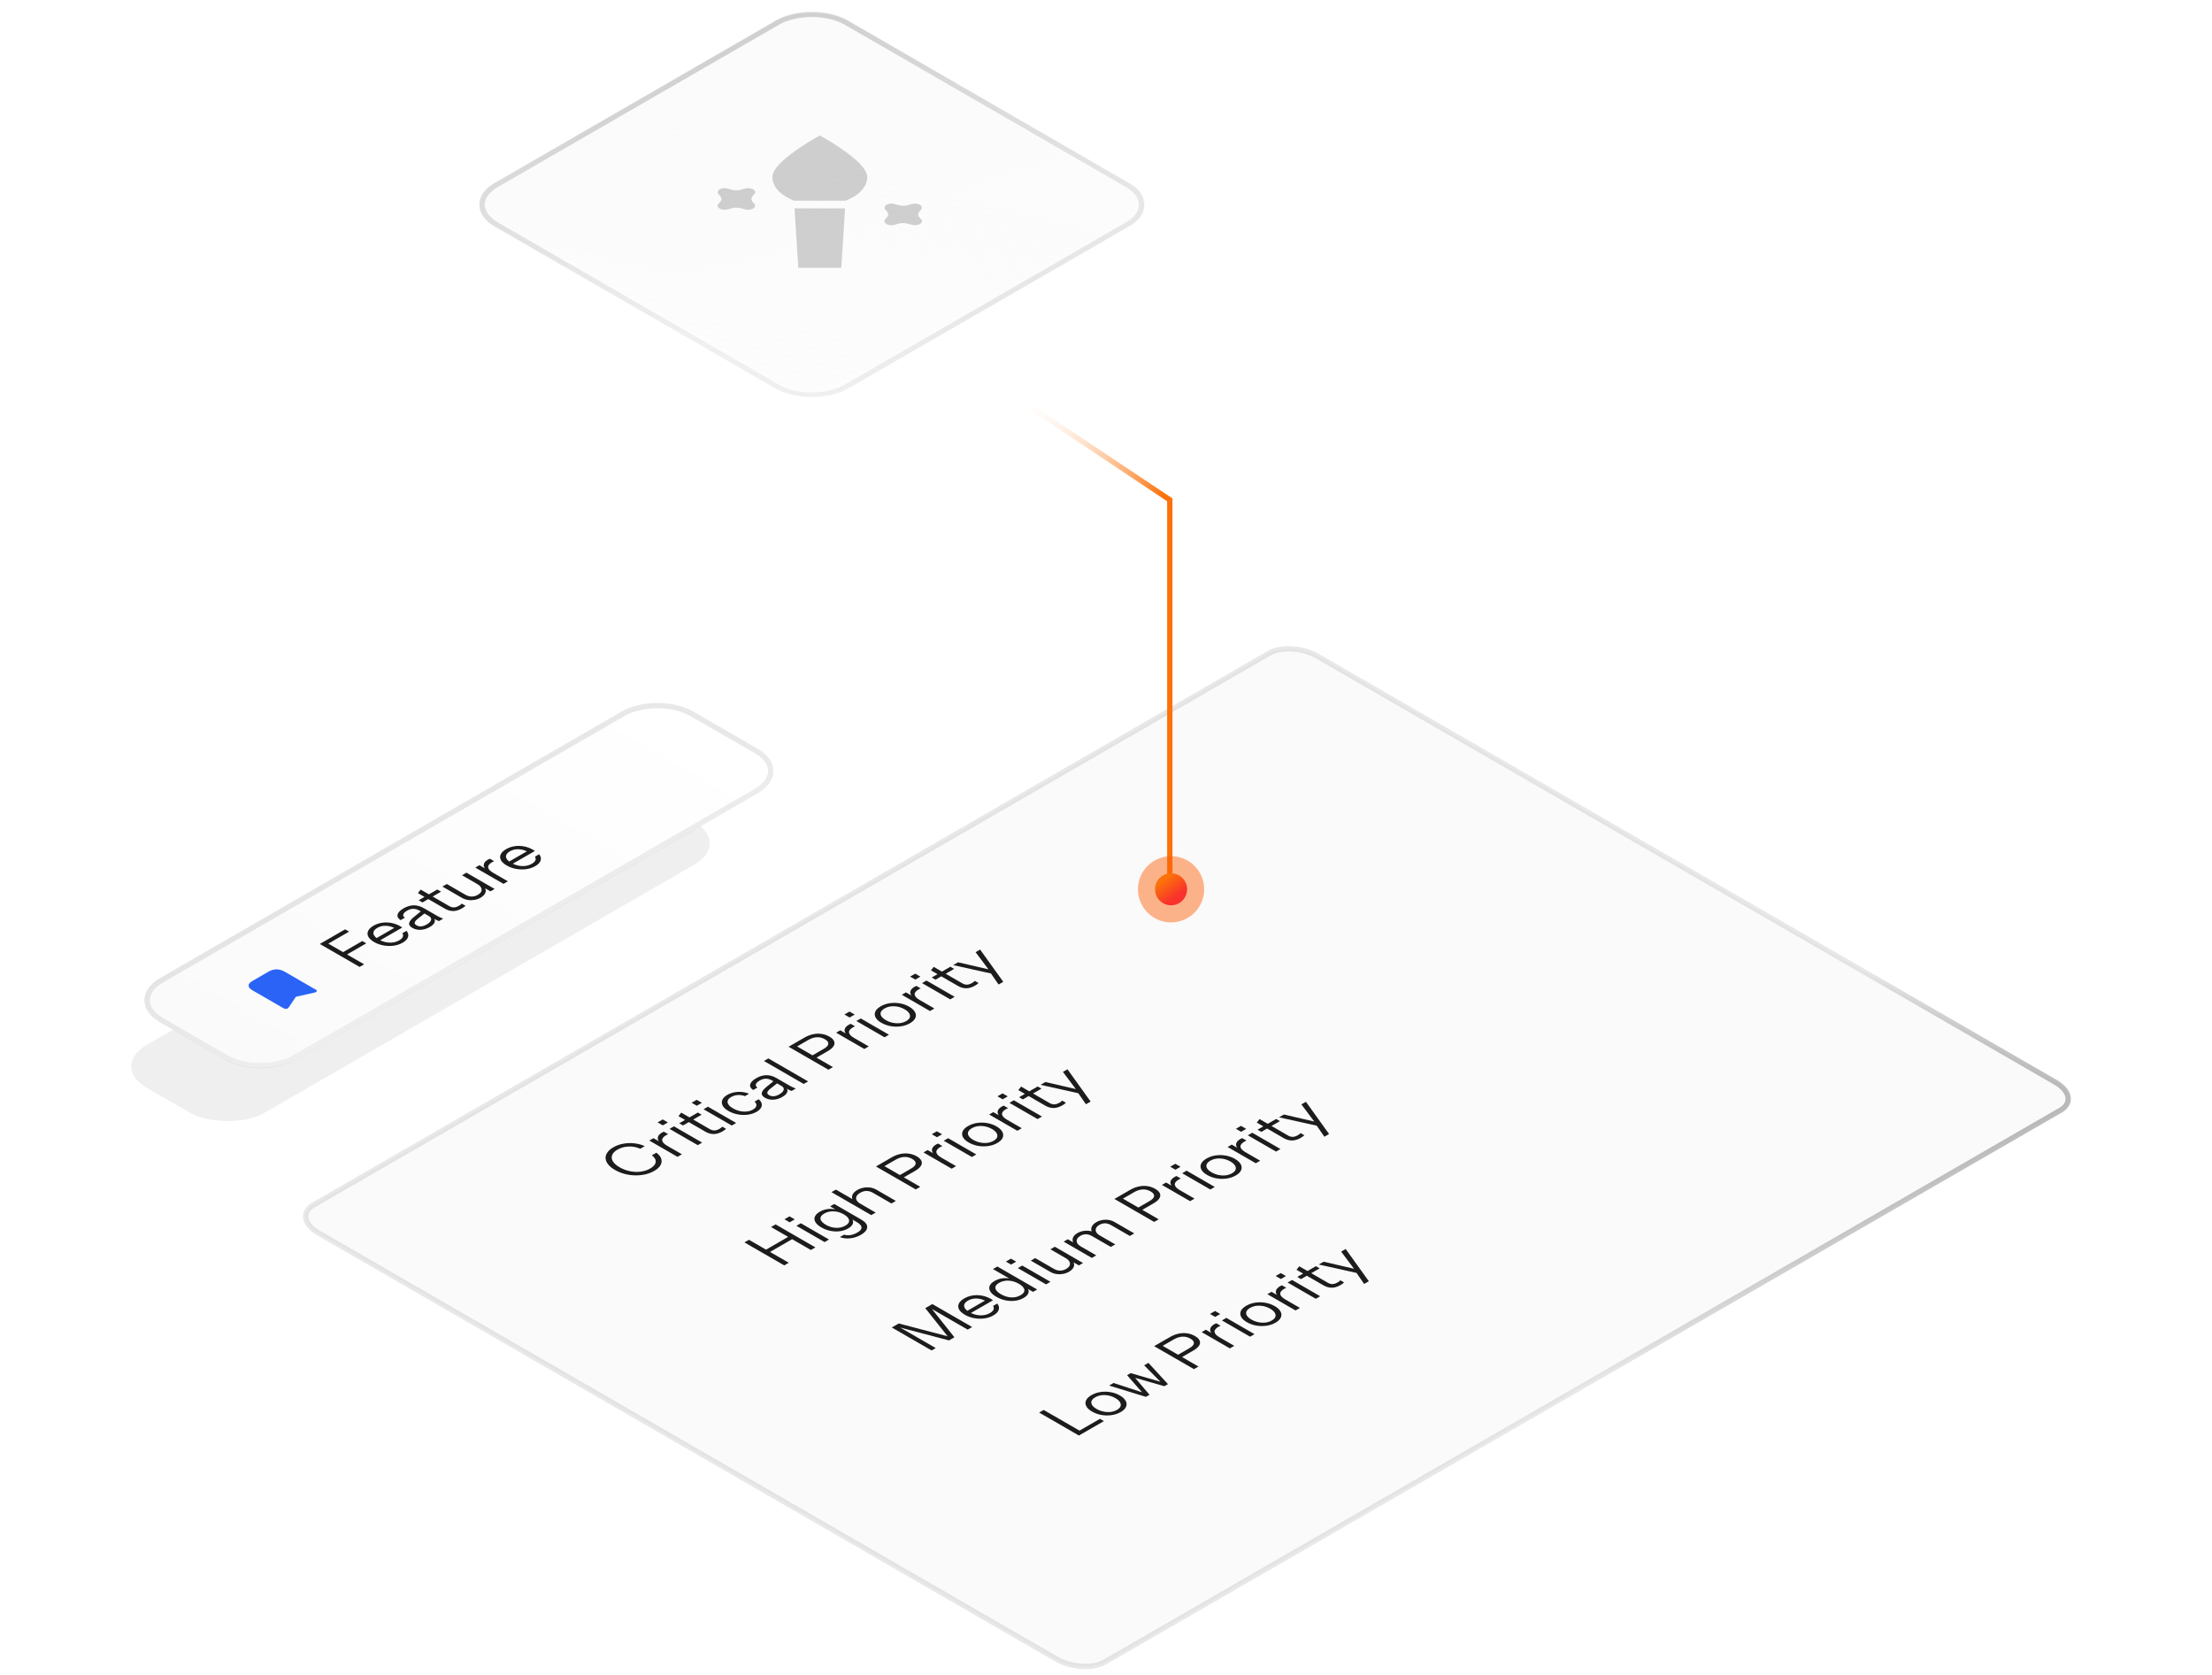 <svg
    width="416"
    height="315"
    viewBox="0 0 416 315"
    fill="none"
    xmlns="http://www.w3.org/2000/svg"
>
    <path
        d="M58.926 226.621L238.677 122.842C240.845 121.59 244.899 121.746 247.748 123.391L386.57 203.54C389.419 205.184 389.689 207.525 387.52 208.777L207.77 312.556C205.601 313.807 201.548 313.652 198.699 312.007L59.877 231.858C57.028 230.213 56.758 227.873 58.926 226.621Z"
        fill="#FAFAFA"
        stroke="url(#paint0_linear_392_9542)"
    />
    <g clip-path="url(#clip0_392_9542)">
        <g filter="url(#filter0_d_392_9542)">
            <path
                d="M102.658 234.112L99.202 232.117L102.658 234.112ZM99.202 232.117L92.636 228.326C92.636 227.528 93.327 226.73 94.364 226.131C96.437 224.934 99.547 225.134 100.93 222.74L107.841 226.73C106.459 229.124 103.003 228.725 100.93 229.922C100.239 230.321 99.202 231.319 99.202 232.117Z"
                fill="#C04543"
            />
            <path
                d="M102.658 234.112L99.202 232.117M99.202 232.117L92.636 228.326C92.636 227.528 93.327 226.73 94.364 226.131C96.437 224.934 99.547 225.134 100.93 222.74L107.841 226.73C106.459 229.124 103.003 228.725 100.93 229.922C100.239 230.321 99.202 231.319 99.202 232.117Z"
                stroke="#C04543"
                stroke-linecap="round"
                stroke-linejoin="round"
            />
        </g>
    </g>
    <path
        d="M123.046 220.192C122.534 220.488 121.966 220.708 121.342 220.852C120.719 220.988 120.078 221.05 119.42 221.038C118.754 221.022 118.103 220.93 117.466 220.762C116.821 220.59 116.219 220.342 115.658 220.018C115.096 219.694 114.67 219.348 114.379 218.98C114.081 218.608 113.919 218.234 113.891 217.858C113.863 217.474 113.97 217.104 114.213 216.748C114.455 216.384 114.833 216.054 115.346 215.758C115.907 215.434 116.524 215.21 117.196 215.086C117.875 214.958 118.564 214.932 119.264 215.008C119.97 215.08 120.635 215.256 121.259 215.536L120.407 216.028C119.707 215.72 118.976 215.582 118.214 215.614C117.452 215.638 116.756 215.832 116.125 216.196C115.592 216.504 115.256 216.85 115.117 217.234C114.972 217.614 115.02 218.002 115.263 218.398C115.498 218.79 115.921 219.162 116.53 219.514C117.14 219.866 117.788 220.112 118.474 220.252C119.153 220.388 119.825 220.416 120.49 220.336C121.148 220.252 121.74 220.058 122.267 219.754C122.911 219.382 123.258 218.974 123.306 218.53C123.362 218.082 123.123 217.66 122.589 217.264L123.441 216.772C123.926 217.132 124.231 217.516 124.356 217.924C124.488 218.328 124.442 218.726 124.221 219.118C124.006 219.506 123.615 219.864 123.046 220.192ZM127.413 217.55L122.113 214.49L122.893 214.04L124.244 214.82L124.296 214.79L128.245 217.07L127.413 217.55ZM125.48 215.474L124.088 214.826C123.762 214.494 123.641 214.168 123.724 213.848C123.807 213.528 124.057 213.248 124.472 213.008C124.646 212.908 124.777 212.848 124.867 212.828L125.667 213.29C125.619 213.302 125.564 213.326 125.501 213.362C125.432 213.394 125.352 213.436 125.262 213.488C124.736 213.792 124.493 214.116 124.535 214.46C124.576 214.796 124.892 215.134 125.48 215.474ZM131.219 215.353L125.919 212.293L126.75 211.813L132.051 214.873L131.219 215.353ZM124.651 211.633L123.674 211.069L124.63 210.517L125.607 211.081L124.651 211.633ZM135.909 212.753C135.32 213.093 134.759 213.265 134.225 213.269C133.692 213.265 133.172 213.117 132.667 212.825L127.595 209.897L128.115 209.237L133.488 212.339C133.786 212.511 134.08 212.593 134.371 212.585C134.662 212.577 134.981 212.473 135.327 212.273C135.466 212.193 135.576 212.121 135.66 212.057C135.743 211.985 135.802 211.923 135.836 211.871L136.543 212.279C136.501 212.335 136.422 212.405 136.304 212.489C136.2 212.573 136.068 212.661 135.909 212.753ZM128.447 211.649L127.741 211.241L131.243 209.219L131.95 209.627L128.447 211.649ZM137.613 211.662L132.313 208.602L133.144 208.122L138.444 211.182L137.613 211.662ZM131.045 207.942L130.068 207.378L131.024 206.826L132.001 207.39L131.045 207.942ZM142.292 209.08C141.807 209.36 141.257 209.542 140.64 209.626C140.023 209.702 139.396 209.684 138.759 209.572C138.122 209.452 137.536 209.238 137.003 208.93C136.469 208.622 136.105 208.288 135.911 207.928C135.724 207.564 135.7 207.206 135.839 206.854C135.984 206.498 136.296 206.182 136.774 205.906C137.169 205.678 137.598 205.518 138.063 205.426C138.534 205.33 139.012 205.306 139.497 205.354C139.982 205.394 140.439 205.506 140.869 205.69L140.1 206.134C139.691 205.978 139.254 205.91 138.79 205.93C138.326 205.95 137.896 206.074 137.501 206.302C137.162 206.498 136.951 206.716 136.868 206.956C136.784 207.196 136.826 207.444 136.992 207.7C137.159 207.956 137.446 208.202 137.855 208.438C138.264 208.674 138.693 208.842 139.143 208.942C139.594 209.042 140.03 209.07 140.453 209.026C140.882 208.978 141.267 208.856 141.606 208.66C141.987 208.44 142.202 208.196 142.251 207.928C142.292 207.656 142.178 207.402 141.908 207.166L142.677 206.722C142.982 206.97 143.169 207.238 143.238 207.526C143.307 207.806 143.262 208.08 143.103 208.348C142.944 208.616 142.673 208.86 142.292 209.08ZM148.863 205.166C148.717 205.114 148.561 205.048 148.395 204.968C148.236 204.884 148.038 204.774 147.803 204.638L147.751 204.668L145.215 203.204C144.813 202.972 144.425 202.856 144.051 202.856C143.677 202.848 143.286 202.962 142.877 203.198C142.475 203.43 142.236 203.664 142.16 203.9C142.084 204.128 142.181 204.336 142.451 204.524L141.651 204.986C141.173 204.67 140.986 204.314 141.089 203.918C141.193 203.522 141.564 203.14 142.201 202.772C142.86 202.392 143.504 202.2 144.134 202.196C144.765 202.192 145.392 202.37 146.015 202.73L148.561 204.2C148.714 204.288 148.884 204.374 149.071 204.458C149.251 204.538 149.448 204.62 149.663 204.704L148.863 205.166ZM147.148 206.276C146.601 206.592 146.033 206.768 145.444 206.804C144.855 206.832 144.328 206.712 143.864 206.444C143.4 206.176 143.199 205.876 143.261 205.544C143.324 205.212 143.608 204.84 144.114 204.428L145.652 203.18L146.338 203.576L144.883 204.728C144.557 204.988 144.366 205.218 144.311 205.418C144.256 205.618 144.366 205.798 144.644 205.958C144.914 206.114 145.208 206.18 145.527 206.156C145.853 206.128 146.196 206.01 146.556 205.802C147.02 205.534 147.294 205.256 147.377 204.968C147.46 204.672 147.332 204.426 146.992 204.23L147.865 204.578C148.108 204.846 148.163 205.13 148.031 205.43C147.907 205.726 147.612 206.008 147.148 206.276ZM151.151 203.845L143.669 199.525L144.5 199.045L151.983 203.365L151.151 203.845ZM155.791 201.167L148.308 196.847L151.28 195.131C151.814 194.823 152.354 194.611 152.902 194.495C153.449 194.379 153.982 194.359 154.502 194.435C155.029 194.507 155.521 194.675 155.978 194.939C156.435 195.203 156.729 195.489 156.861 195.797C156.993 196.097 156.962 196.407 156.768 196.727C156.574 197.047 156.21 197.361 155.676 197.669L153.328 199.025L152.58 198.593L154.897 197.255C155.451 196.935 155.746 196.621 155.78 196.313C155.815 195.997 155.597 195.703 155.126 195.431C154.654 195.159 154.156 195.035 153.629 195.059C153.103 195.083 152.559 195.257 151.998 195.581L149.909 196.787L156.643 200.675L155.791 201.167ZM162.548 197.265L157.248 194.205L158.028 193.755L159.379 194.535L159.431 194.505L163.38 196.785L162.548 197.265ZM160.615 195.189L159.223 194.541C158.897 194.209 158.776 193.883 158.859 193.563C158.942 193.243 159.192 192.963 159.607 192.723C159.781 192.623 159.912 192.563 160.002 192.543L160.802 193.005C160.754 193.017 160.698 193.041 160.636 193.077C160.567 193.109 160.487 193.151 160.397 193.203C159.871 193.507 159.628 193.831 159.67 194.175C159.711 194.511 160.026 194.849 160.615 195.189ZM166.354 195.068L161.054 192.008L161.885 191.528L167.185 194.588L166.354 195.068ZM159.786 191.348L158.809 190.784L159.765 190.232L160.742 190.796L159.786 191.348ZM171.137 192.426C170.618 192.726 170.039 192.92 169.402 193.008C168.765 193.096 168.127 193.084 167.49 192.972C166.852 192.852 166.27 192.64 165.744 192.336C165.21 192.028 164.85 191.692 164.663 191.328C164.476 190.964 164.459 190.602 164.611 190.242C164.77 189.878 165.11 189.546 165.63 189.246C166.156 188.942 166.731 188.746 167.355 188.658C167.985 188.566 168.612 188.576 169.236 188.688C169.866 188.796 170.448 189.004 170.982 189.312C171.508 189.616 171.872 189.954 172.073 190.326C172.274 190.69 172.298 191.056 172.146 191.424C172 191.788 171.664 192.122 171.137 192.426ZM170.431 192.018C170.791 191.81 171.016 191.58 171.106 191.328C171.189 191.072 171.148 190.812 170.982 190.548C170.815 190.284 170.528 190.034 170.119 189.798C169.509 189.446 168.858 189.258 168.165 189.234C167.479 189.206 166.87 189.346 166.336 189.654C165.81 189.958 165.567 190.31 165.609 190.71C165.65 191.11 165.976 191.486 166.586 191.838C166.994 192.074 167.427 192.24 167.885 192.336C168.342 192.432 168.792 192.456 169.236 192.408C169.679 192.352 170.077 192.222 170.431 192.018ZM174.899 190.134L169.599 187.074L170.379 186.624L171.73 187.404L171.782 187.374L175.731 189.654L174.899 190.134ZM172.966 188.058L171.574 187.41C171.248 187.078 171.127 186.752 171.21 186.432C171.293 186.112 171.543 185.832 171.958 185.592C172.132 185.492 172.263 185.432 172.353 185.412L173.153 185.874C173.105 185.886 173.05 185.91 172.987 185.946C172.918 185.978 172.838 186.02 172.748 186.072C172.222 186.376 171.979 186.7 172.021 187.044C172.062 187.38 172.377 187.718 172.966 188.058ZM178.705 187.937L173.405 184.877L174.236 184.397L179.536 187.457L178.705 187.937ZM172.137 184.217L171.16 183.653L172.116 183.101L173.093 183.665L172.137 184.217ZM183.395 185.337C182.806 185.677 182.245 185.849 181.711 185.853C181.178 185.849 180.658 185.701 180.153 185.409L175.081 182.481L175.601 181.821L180.974 184.923C181.271 185.095 181.566 185.177 181.857 185.169C182.148 185.161 182.467 185.057 182.813 184.857C182.952 184.777 183.062 184.705 183.146 184.641C183.229 184.569 183.288 184.507 183.322 184.455L184.029 184.863C183.987 184.919 183.908 184.989 183.79 185.073C183.686 185.157 183.554 185.245 183.395 185.337ZM175.933 184.233L175.227 183.825L178.729 181.803L179.435 182.211L175.933 184.233ZM187.798 185.147L186.229 182.873L186.125 182.597L183.475 179.063L184.327 178.571L188.681 184.637L187.798 185.147ZM186.998 183.209L179.266 181.493L180.181 180.965L187.019 182.549L186.998 183.209Z"
        fill="#1C1C1C"
    />
    <g clip-path="url(#clip1_392_9542)">
        <g filter="url(#filter1_d_392_9542)">
            <path
                d="M130.37 250.112L126.915 248.117L130.37 250.112ZM126.915 248.117L120.349 244.326C120.349 243.528 121.04 242.73 122.077 242.131C124.15 240.934 127.26 241.134 128.643 238.74L135.554 242.73C134.172 245.124 130.716 244.725 128.643 245.922C127.951 246.321 126.915 247.319 126.915 248.117Z"
                fill="#F47B82"
            />
            <path
                d="M130.37 250.112L126.915 248.117M126.915 248.117L120.349 244.326C120.349 243.528 121.04 242.73 122.077 242.131C124.15 240.934 127.26 241.134 128.643 238.74L135.554 242.73C134.172 245.124 130.716 244.725 128.643 245.922C127.951 246.321 126.915 247.319 126.915 248.117Z"
                stroke="#F47B82"
                stroke-linecap="round"
                stroke-linejoin="round"
            />
        </g>
    </g>
    <path
        d="M147.486 237.962L140.003 233.642L140.855 233.15L148.338 237.47L147.486 237.962ZM152.495 235.07L145.012 230.75L145.865 230.258L153.347 234.578L152.495 235.07ZM143.651 235.244L148.598 232.388L149.346 232.82L144.399 235.676L143.651 235.244ZM155.076 233.58L149.775 230.52L150.607 230.04L155.907 233.1L155.076 233.58ZM148.508 229.86L147.531 229.296L148.487 228.744L149.464 229.308L148.508 229.86ZM161.896 232.222C161.265 232.586 160.59 232.804 159.869 232.876C159.163 232.948 158.522 232.87 157.947 232.642L158.737 232.186C159.09 232.302 159.478 232.33 159.9 232.27C160.337 232.21 160.784 232.048 161.241 231.784C161.782 231.472 162.041 231.15 162.021 230.818C162.007 230.49 161.716 230.162 161.148 229.834L160.015 229.18L160.14 229.132C160.424 229.432 160.51 229.754 160.399 230.098C160.282 230.438 159.98 230.748 159.495 231.028C159.031 231.296 158.511 231.468 157.936 231.544C157.354 231.616 156.765 231.592 156.17 231.472C155.574 231.352 155.009 231.138 154.476 230.83C153.935 230.518 153.561 230.186 153.353 229.834C153.145 229.482 153.111 229.138 153.249 228.802C153.388 228.458 153.7 228.146 154.185 227.866C154.684 227.578 155.22 227.408 155.796 227.356C156.378 227.3 156.949 227.37 157.51 227.566L157.427 227.626L156.107 226.864L156.887 226.414L161.979 229.354C162.734 229.79 163.105 230.264 163.091 230.776C163.077 231.288 162.679 231.77 161.896 232.222ZM158.986 230.494C159.506 230.194 159.738 229.852 159.682 229.468C159.627 229.084 159.291 228.714 158.674 228.358C158.071 228.01 157.444 227.824 156.793 227.8C156.135 227.772 155.546 227.908 155.027 228.208C154.5 228.512 154.261 228.854 154.309 229.234C154.365 229.61 154.701 229.976 155.317 230.332C155.92 230.68 156.554 230.87 157.219 230.902C157.877 230.93 158.466 230.794 158.986 230.494ZM163.854 228.511L156.372 224.191L157.203 223.711L164.686 228.031L163.854 228.511ZM167.647 226.321L164.176 224.317C163.775 224.085 163.373 223.969 162.971 223.969C162.569 223.969 162.171 224.083 161.776 224.311C161.429 224.511 161.197 224.733 161.079 224.977C160.969 225.217 160.972 225.459 161.09 225.703C161.215 225.943 161.457 226.167 161.817 226.375L160.425 225.727C160.21 225.395 160.172 225.057 160.31 224.713C160.456 224.365 160.764 224.055 161.235 223.783C161.79 223.463 162.392 223.299 163.044 223.291C163.695 223.275 164.277 223.415 164.79 223.711L168.479 225.841L167.647 226.321ZM172.218 223.682L164.736 219.362L167.708 217.646C168.241 217.338 168.782 217.126 169.329 217.01C169.876 216.894 170.41 216.874 170.93 216.95C171.456 217.022 171.948 217.19 172.405 217.454C172.863 217.718 173.157 218.004 173.289 218.312C173.42 218.612 173.389 218.922 173.195 219.242C173.001 219.562 172.637 219.876 172.104 220.184L169.755 221.54L169.007 221.108L171.324 219.77C171.879 219.45 172.173 219.136 172.208 218.828C172.242 218.512 172.024 218.218 171.553 217.946C171.082 217.674 170.583 217.55 170.057 217.574C169.53 217.598 168.986 217.772 168.425 218.096L166.336 219.302L173.07 223.19L172.218 223.682ZM178.976 219.781L173.676 216.721L174.455 216.271L175.806 217.051L175.858 217.021L179.807 219.301L178.976 219.781ZM177.043 217.705L175.65 217.057C175.325 216.725 175.203 216.399 175.287 216.079C175.37 215.759 175.619 215.479 176.035 215.239C176.208 215.139 176.34 215.079 176.43 215.059L177.23 215.521C177.181 215.533 177.126 215.557 177.064 215.593C176.994 215.625 176.915 215.667 176.825 215.719C176.298 216.023 176.056 216.347 176.097 216.691C176.139 217.027 176.454 217.365 177.043 217.705ZM182.782 217.583L177.482 214.523L178.313 214.043L183.613 217.103L182.782 217.583ZM176.214 213.863L175.237 213.299L176.193 212.747L177.17 213.311L176.214 213.863ZM187.565 214.942C187.045 215.242 186.467 215.436 185.829 215.524C185.192 215.612 184.555 215.6 183.917 215.488C183.28 215.368 182.698 215.156 182.171 214.852C181.638 214.544 181.278 214.208 181.091 213.844C180.904 213.48 180.886 213.118 181.039 212.758C181.198 212.394 181.537 212.062 182.057 211.762C182.584 211.458 183.159 211.262 183.782 211.174C184.413 211.082 185.04 211.092 185.663 211.204C186.294 211.312 186.876 211.52 187.409 211.828C187.936 212.132 188.299 212.47 188.5 212.842C188.701 213.206 188.725 213.572 188.573 213.94C188.428 214.304 188.092 214.638 187.565 214.942ZM186.858 214.534C187.219 214.326 187.444 214.096 187.534 213.844C187.617 213.588 187.575 213.328 187.409 213.064C187.243 212.8 186.955 212.55 186.547 212.314C185.937 211.962 185.286 211.774 184.593 211.75C183.907 211.722 183.297 211.862 182.764 212.17C182.237 212.474 181.995 212.826 182.036 213.226C182.078 213.626 182.403 214.002 183.013 214.354C183.422 214.59 183.855 214.756 184.312 214.852C184.769 214.948 185.22 214.972 185.663 214.924C186.107 214.868 186.505 214.738 186.858 214.534ZM191.327 212.65L186.027 209.59L186.806 209.14L188.157 209.92L188.209 209.89L192.158 212.17L191.327 212.65ZM189.394 210.574L188.001 209.926C187.676 209.594 187.554 209.268 187.638 208.948C187.721 208.628 187.97 208.348 188.386 208.108C188.559 208.008 188.691 207.948 188.781 207.928L189.581 208.39C189.532 208.402 189.477 208.426 189.415 208.462C189.345 208.494 189.266 208.536 189.176 208.588C188.649 208.892 188.407 209.216 188.448 209.56C188.49 209.896 188.805 210.234 189.394 210.574ZM195.133 210.453L189.833 207.393L190.664 206.913L195.964 209.973L195.133 210.453ZM188.565 206.733L187.588 206.169L188.544 205.617L189.521 206.181L188.565 206.733ZM199.822 207.853C199.234 208.193 198.672 208.365 198.139 208.369C197.605 208.365 197.086 208.217 196.58 207.925L191.509 204.997L192.028 204.337L197.401 207.439C197.699 207.611 197.993 207.693 198.284 207.685C198.575 207.677 198.894 207.573 199.24 207.373C199.379 207.293 199.49 207.221 199.573 207.157C199.656 207.085 199.715 207.023 199.75 206.971L200.456 207.379C200.415 207.435 200.335 207.505 200.217 207.589C200.113 207.673 199.982 207.761 199.822 207.853ZM192.361 206.749L191.654 206.341L195.156 204.319L195.863 204.727L192.361 206.749ZM204.226 207.663L202.656 205.389L202.552 205.113L199.902 201.579L200.755 201.087L205.109 207.153L204.226 207.663ZM203.425 205.725L195.694 204.009L196.608 203.481L203.446 205.065L203.425 205.725Z"
        fill="#1C1C1C"
    />
    <g clip-path="url(#clip2_392_9542)">
        <g filter="url(#filter2_d_392_9542)">
            <path
                d="M158.083 266.112L154.628 264.117L158.083 266.112ZM154.628 264.117L148.062 260.326C148.062 259.528 148.753 258.73 149.79 258.131C151.863 256.934 154.973 257.134 156.355 254.74L163.267 258.73C161.885 261.124 158.429 260.725 156.355 261.922C155.664 262.321 154.628 263.319 154.628 264.117Z"
                fill="#F7BB4B"
            />
            <path
                d="M158.083 266.112L154.628 264.117M154.628 264.117L148.062 260.326C148.062 259.528 148.753 258.73 149.79 258.131C151.863 256.934 154.973 257.134 156.355 254.74L163.267 258.73C161.885 261.124 158.429 260.725 156.355 261.922C155.664 262.321 154.628 263.319 154.628 264.117Z"
                stroke="#F7BB4B"
                stroke-linecap="round"
                stroke-linejoin="round"
            />
        </g>
    </g>
    <path
        d="M175.199 253.962L167.716 249.642L169.026 248.886L178.94 251.49L178.545 251.718L174.014 246.006L175.344 245.238L182.827 249.558L181.985 250.044L174.949 245.982L175.064 245.916L179.491 251.484L178.472 252.072L168.891 249.552L169.005 249.486L175.978 253.512L175.199 253.962ZM186.83 247.366C186.324 247.658 185.76 247.848 185.136 247.936C184.506 248.02 183.872 248.006 183.234 247.894C182.597 247.782 182.008 247.57 181.468 247.258C180.927 246.946 180.56 246.61 180.366 246.25C180.172 245.882 180.158 245.518 180.325 245.158C180.491 244.798 180.83 244.47 181.343 244.174C181.835 243.89 182.368 243.706 182.944 243.622C183.525 243.534 184.107 243.546 184.689 243.658C185.278 243.766 185.836 243.972 186.363 244.276C186.432 244.316 186.494 244.356 186.55 244.396C186.612 244.432 186.674 244.476 186.737 244.528L182.362 247.054L181.665 246.652L185.531 244.42L185.646 244.798C185.008 244.43 184.378 244.23 183.754 244.198C183.131 244.158 182.562 244.286 182.05 244.582C181.523 244.886 181.281 245.238 181.322 245.638C181.364 246.03 181.693 246.404 182.31 246.76C182.94 247.124 183.605 247.324 184.305 247.36C185.005 247.388 185.625 247.246 186.165 246.934C186.505 246.738 186.73 246.524 186.841 246.292C186.945 246.056 186.917 245.824 186.757 245.596L187.547 245.14C187.859 245.52 187.953 245.91 187.828 246.31C187.703 246.702 187.371 247.054 186.83 247.366ZM194.276 242.947L193.039 242.233L193.174 242.191C193.444 242.499 193.521 242.823 193.403 243.163C193.292 243.499 192.994 243.807 192.509 244.087C192.031 244.363 191.498 244.539 190.909 244.615C190.327 244.687 189.731 244.663 189.121 244.543C188.518 244.419 187.943 244.199 187.396 243.883C186.842 243.563 186.457 243.225 186.243 242.869C186.028 242.513 185.986 242.165 186.118 241.825C186.25 241.485 186.558 241.175 187.043 240.895C187.542 240.607 188.082 240.435 188.664 240.379C189.246 240.323 189.821 240.387 190.389 240.571L190.244 240.679L186.741 238.657L187.573 238.177L195.055 242.497L194.276 242.947ZM191.938 243.577C192.471 243.269 192.707 242.925 192.644 242.545C192.582 242.157 192.235 241.781 191.605 241.417C190.988 241.061 190.348 240.867 189.682 240.835C189.017 240.803 188.421 240.939 187.895 241.243C187.368 241.547 187.136 241.889 187.199 242.269C187.261 242.649 187.611 243.023 188.248 243.391C188.872 243.751 189.513 243.949 190.171 243.985C190.822 244.017 191.411 243.881 191.938 243.577ZM196.723 241.535L191.423 238.475L192.254 237.995L197.554 241.055L196.723 241.535ZM190.155 237.815L189.178 237.251L190.134 236.699L191.111 237.263L190.155 237.815ZM201.048 239.157C200.702 239.357 200.324 239.495 199.916 239.571C199.5 239.643 199.088 239.649 198.679 239.589C198.263 239.525 197.886 239.395 197.546 239.199L193.857 237.069L194.688 236.589L198.159 238.593C198.561 238.825 198.959 238.943 199.354 238.947C199.756 238.947 200.141 238.841 200.508 238.629C200.84 238.437 201.059 238.223 201.163 237.987C201.267 237.751 201.256 237.513 201.131 237.273C201.007 237.025 200.768 236.799 200.414 236.595L201.807 237.243C202.029 237.571 202.07 237.907 201.932 238.251C201.793 238.595 201.499 238.897 201.048 239.157ZM202.898 237.969L201.651 237.249L201.599 237.279L197.546 234.939L198.377 234.459L203.678 237.519L202.898 237.969ZM205.339 236.56L200.039 233.5L200.818 233.05L202.065 233.77L202.117 233.74L206.17 236.08L205.339 236.56ZM208.914 234.496L205.401 232.468C204.999 232.236 204.615 232.118 204.248 232.114C203.881 232.11 203.527 232.206 203.188 232.402C202.869 232.586 202.658 232.796 202.554 233.032C202.45 233.268 202.457 233.508 202.575 233.752C202.699 233.992 202.942 234.216 203.302 234.424L201.909 233.776C201.695 233.444 201.653 233.108 201.785 232.768C201.916 232.428 202.194 232.136 202.616 231.892C203.129 231.596 203.697 231.444 204.32 231.436C204.937 231.424 205.502 231.566 206.014 231.862L209.745 234.016L208.914 234.496ZM212.489 232.432L208.976 230.404C208.574 230.172 208.19 230.054 207.823 230.05C207.455 230.046 207.102 230.142 206.763 230.338C206.444 230.522 206.233 230.732 206.129 230.968C206.025 231.204 206.032 231.444 206.15 231.688C206.274 231.928 206.517 232.152 206.877 232.36L205.412 231.754C205.197 231.422 205.162 231.082 205.308 230.734C205.453 230.386 205.741 230.088 206.17 229.84C206.683 229.544 207.255 229.39 207.885 229.378C208.509 229.362 209.077 229.502 209.589 229.798L213.32 231.952L212.489 232.432ZM217.062 229.792L209.58 225.472L212.552 223.756C213.085 223.448 213.626 223.236 214.173 223.12C214.72 223.004 215.254 222.984 215.774 223.06C216.3 223.132 216.792 223.3 217.249 223.564C217.706 223.828 218.001 224.114 218.133 224.422C218.264 224.722 218.233 225.032 218.039 225.352C217.845 225.672 217.481 225.986 216.948 226.294L214.599 227.65L213.851 227.218L216.168 225.88C216.723 225.56 217.017 225.246 217.052 224.938C217.086 224.622 216.868 224.328 216.397 224.056C215.926 223.784 215.427 223.66 214.901 223.684C214.374 223.708 213.83 223.882 213.269 224.206L211.18 225.412L217.914 229.3L217.062 229.792ZM223.82 225.89L218.52 222.83L219.299 222.38L220.65 223.16L220.702 223.13L224.651 225.41L223.82 225.89ZM221.887 223.814L220.494 223.166C220.169 222.834 220.047 222.508 220.131 222.188C220.214 221.868 220.463 221.588 220.879 221.348C221.052 221.248 221.184 221.188 221.274 221.168L222.074 221.63C222.025 221.642 221.97 221.666 221.908 221.702C221.838 221.734 221.759 221.776 221.669 221.828C221.142 222.132 220.9 222.456 220.941 222.8C220.983 223.136 221.298 223.474 221.887 223.814ZM227.626 223.693L222.325 220.633L223.157 220.153L228.457 223.213L227.626 223.693ZM221.058 219.973L220.081 219.409L221.037 218.857L222.014 219.421L221.058 219.973ZM232.409 221.051C231.889 221.351 231.311 221.545 230.673 221.633C230.036 221.721 229.399 221.709 228.761 221.597C228.124 221.477 227.542 221.265 227.015 220.961C226.482 220.653 226.122 220.317 225.935 219.953C225.747 219.589 225.73 219.227 225.883 218.867C226.042 218.503 226.381 218.171 226.901 217.871C227.428 217.567 228.003 217.371 228.626 217.283C229.257 217.191 229.884 217.201 230.507 217.313C231.138 217.421 231.72 217.629 232.253 217.937C232.78 218.241 233.143 218.579 233.344 218.951C233.545 219.315 233.569 219.681 233.417 220.049C233.271 220.413 232.935 220.747 232.409 221.051ZM231.702 220.643C232.063 220.435 232.288 220.205 232.378 219.953C232.461 219.697 232.419 219.437 232.253 219.173C232.087 218.909 231.799 218.659 231.39 218.423C230.781 218.071 230.13 217.883 229.437 217.859C228.751 217.831 228.141 217.971 227.608 218.279C227.081 218.583 226.839 218.935 226.88 219.335C226.922 219.735 227.247 220.111 227.857 220.463C228.266 220.699 228.699 220.865 229.156 220.961C229.613 221.057 230.064 221.081 230.507 221.033C230.951 220.977 231.349 220.847 231.702 220.643ZM236.171 218.759L230.871 215.699L231.65 215.249L233.001 216.029L233.053 215.999L237.002 218.279L236.171 218.759ZM234.238 216.683L232.845 216.035C232.52 215.703 232.398 215.377 232.482 215.057C232.565 214.737 232.814 214.457 233.23 214.217C233.403 214.117 233.535 214.057 233.625 214.037L234.425 214.499C234.376 214.511 234.321 214.535 234.259 214.571C234.189 214.603 234.11 214.645 234.02 214.697C233.493 215.001 233.251 215.325 233.292 215.669C233.334 216.005 233.649 216.343 234.238 216.683ZM239.977 216.562L234.676 213.502L235.508 213.022L240.808 216.082L239.977 216.562ZM233.409 212.842L232.432 212.278L233.388 211.726L234.365 212.29L233.409 212.842ZM244.666 213.962C244.078 214.302 243.516 214.474 242.983 214.478C242.449 214.474 241.93 214.326 241.424 214.034L236.353 211.106L236.872 210.446L242.245 213.548C242.543 213.72 242.837 213.802 243.128 213.794C243.419 213.786 243.738 213.682 244.084 213.482C244.223 213.402 244.334 213.33 244.417 213.266C244.5 213.194 244.559 213.132 244.594 213.08L245.3 213.488C245.259 213.544 245.179 213.614 245.061 213.698C244.957 213.782 244.826 213.87 244.666 213.962ZM237.205 212.858L236.498 212.45L240 210.428L240.707 210.836L237.205 212.858ZM249.07 213.772L247.5 211.498L247.396 211.222L244.746 207.688L245.599 207.196L249.953 213.262L249.07 213.772ZM248.269 211.834L240.538 210.118L241.452 209.59L248.29 211.174L248.269 211.834Z"
        fill="#1C1C1C"
    />
    <g clip-path="url(#clip3_392_9542)">
        <g filter="url(#filter3_d_392_9542)">
            <path
                d="M185.796 282.112L182.34 280.117L185.796 282.112ZM182.34 280.117L175.775 276.326C175.775 275.528 176.466 274.73 177.502 274.131C179.576 272.934 182.686 273.134 184.068 270.74L190.98 274.73C189.598 277.124 186.142 276.725 184.068 277.922C183.377 278.321 182.34 279.319 182.34 280.117Z"
                fill="#5CCF94"
            />
            <path
                d="M185.796 282.112L182.34 280.117M182.34 280.117L175.775 276.326C175.775 275.528 176.466 274.73 177.502 274.131C179.576 272.934 182.686 273.134 184.068 270.74L190.98 274.73C189.598 277.124 186.142 276.725 184.068 277.922C183.377 278.321 182.34 279.319 182.34 280.117Z"
                stroke="#5CCF94"
                stroke-linecap="round"
                stroke-linejoin="round"
            />
        </g>
    </g>
    <path
        d="M202.912 269.962L195.429 265.642L196.281 265.15L203.764 269.47L202.912 269.962ZM203.348 269.71L202.6 269.278L206.861 266.818L207.609 267.25L203.348 269.71ZM210.769 265.545C210.249 265.845 209.67 266.039 209.033 266.127C208.396 266.215 207.758 266.203 207.121 266.091C206.483 265.971 205.901 265.759 205.375 265.455C204.841 265.147 204.481 264.811 204.294 264.447C204.107 264.083 204.09 263.721 204.242 263.361C204.402 262.997 204.741 262.665 205.261 262.365C205.787 262.061 206.362 261.865 206.986 261.777C207.616 261.685 208.243 261.695 208.867 261.807C209.497 261.915 210.079 262.123 210.613 262.431C211.139 262.735 211.503 263.073 211.704 263.445C211.905 263.809 211.929 264.175 211.777 264.543C211.631 264.907 211.295 265.241 210.769 265.545ZM210.062 265.137C210.422 264.929 210.647 264.699 210.737 264.447C210.82 264.191 210.779 263.931 210.613 263.667C210.446 263.403 210.159 263.153 209.75 262.917C209.14 262.565 208.489 262.377 207.796 262.353C207.11 262.325 206.501 262.465 205.967 262.773C205.441 263.077 205.198 263.429 205.24 263.829C205.281 264.229 205.607 264.605 206.217 264.957C206.625 265.193 207.058 265.359 207.516 265.455C207.973 265.551 208.423 265.575 208.867 265.527C209.31 265.471 209.709 265.341 210.062 265.137ZM215.51 262.688L208.588 260.564L209.43 260.078L215.219 261.98L215.011 262.1L211.966 258.614L212.641 258.224L218.69 259.976L218.482 260.096L215.177 256.76L215.977 256.298L219.656 260.294L218.981 260.684L213.047 258.986L213.265 258.86L216.185 262.298L215.51 262.688ZM224.538 257.475L217.056 253.155L220.028 251.439C220.562 251.131 221.102 250.919 221.649 250.803C222.197 250.687 222.73 250.667 223.25 250.743C223.776 250.815 224.268 250.983 224.726 251.247C225.183 251.511 225.477 251.797 225.609 252.105C225.741 252.405 225.709 252.715 225.515 253.035C225.321 253.355 224.958 253.669 224.424 253.977L222.076 255.333L221.327 254.901L223.645 253.563C224.199 253.243 224.493 252.929 224.528 252.621C224.563 252.305 224.344 252.011 223.873 251.739C223.402 251.467 222.903 251.343 222.377 251.367C221.85 251.391 221.306 251.565 220.745 251.889L218.656 253.095L225.391 256.983L224.538 257.475ZM231.296 253.574L225.996 250.514L226.775 250.064L228.126 250.844L228.178 250.814L232.127 253.094L231.296 253.574ZM229.363 251.498L227.971 250.85C227.645 250.518 227.524 250.192 227.607 249.872C227.69 249.552 227.939 249.272 228.355 249.032C228.528 248.932 228.66 248.872 228.75 248.852L229.55 249.314C229.502 249.326 229.446 249.35 229.384 249.386C229.315 249.418 229.235 249.46 229.145 249.512C228.618 249.816 228.376 250.14 228.417 250.484C228.459 250.82 228.774 251.158 229.363 251.498ZM235.102 251.376L229.802 248.316L230.633 247.836L235.933 250.896L235.102 251.376ZM228.534 247.656L227.557 247.092L228.513 246.54L229.49 247.104L228.534 247.656ZM239.885 248.735C239.366 249.035 238.787 249.229 238.15 249.317C237.512 249.405 236.875 249.393 236.238 249.281C235.6 249.161 235.018 248.949 234.492 248.645C233.958 248.337 233.598 248.001 233.411 247.637C233.224 247.273 233.206 246.911 233.359 246.551C233.518 246.187 233.858 245.855 234.377 245.555C234.904 245.251 235.479 245.055 236.102 244.967C236.733 244.875 237.36 244.885 237.983 244.997C238.614 245.105 239.196 245.313 239.729 245.621C240.256 245.925 240.62 246.263 240.821 246.635C241.021 246.999 241.046 247.365 240.893 247.733C240.748 248.097 240.412 248.431 239.885 248.735ZM239.179 248.327C239.539 248.119 239.764 247.889 239.854 247.637C239.937 247.381 239.896 247.121 239.729 246.857C239.563 246.593 239.276 246.343 238.867 246.107C238.257 245.755 237.606 245.567 236.913 245.543C236.227 245.515 235.617 245.655 235.084 245.963C234.557 246.267 234.315 246.619 234.357 247.019C234.398 247.419 234.724 247.795 235.333 248.147C235.742 248.383 236.175 248.549 236.632 248.645C237.09 248.741 237.54 248.765 237.983 248.717C238.427 248.661 238.825 248.531 239.179 248.327ZM243.647 246.443L238.347 243.383L239.126 242.933L240.477 243.713L240.529 243.683L244.478 245.963L243.647 246.443ZM241.714 244.367L240.322 243.719C239.996 243.387 239.875 243.061 239.958 242.741C240.041 242.421 240.29 242.141 240.706 241.901C240.879 241.801 241.011 241.741 241.101 241.721L241.901 242.183C241.853 242.195 241.797 242.219 241.735 242.255C241.666 242.287 241.586 242.329 241.496 242.381C240.969 242.685 240.727 243.009 240.768 243.353C240.81 243.689 241.125 244.027 241.714 244.367ZM247.453 244.246L242.153 241.186L242.984 240.706L248.284 243.766L247.453 244.246ZM240.885 240.526L239.908 239.962L240.864 239.41L241.841 239.974L240.885 240.526ZM252.143 241.646C251.554 241.986 250.993 242.158 250.459 242.162C249.926 242.158 249.406 242.01 248.9 241.718L243.829 238.79L244.348 238.13L249.721 241.232C250.019 241.404 250.314 241.486 250.605 241.478C250.896 241.47 251.214 241.366 251.561 241.166C251.699 241.086 251.81 241.014 251.893 240.95C251.976 240.878 252.035 240.816 252.07 240.764L252.777 241.172C252.735 241.228 252.655 241.298 252.538 241.382C252.434 241.466 252.302 241.554 252.143 241.646ZM244.681 240.542L243.974 240.134L247.477 238.112L248.183 238.52L244.681 240.542ZM256.546 241.456L254.977 239.182L254.873 238.906L252.223 235.372L253.075 234.88L257.429 240.946L256.546 241.456ZM255.746 239.518L248.014 237.802L248.928 237.274L255.766 238.858L255.746 239.518Z"
        fill="#1C1C1C"
    />
    <path d="M166 58L220 94V169" stroke="url(#paint1_linear_392_9542)" />
    <g clip-path="url(#clip4_392_9542)">
        <path
            d="M92.928 42.5C89.102 40.291 89.102 36.709 92.928 34.5L145.756 4C149.582 1.791 155.786 1.791 159.612 4L212.44 34.5C216.266 36.709 216.266 40.291 212.44 42.5L159.612 73C155.786 75.209 149.582 75.209 145.756 73L92.928 42.5Z"
            fill="url(#paint2_linear_392_9542)"
        />
        <path
            d="M92.928 42.5C89.102 40.291 89.102 36.709 92.928 34.5L145.756 4C149.582 1.791 155.786 1.791 159.612 4L212.44 34.5C216.266 36.709 216.266 40.291 212.44 42.5L159.612 73C155.786 75.209 149.582 75.209 145.756 73L92.928 42.5Z"
            fill="url(#paint3_linear_392_9542)"
        />
        <path
            d="M93.361 34.75L146.189 4.25C149.776 2.179 155.592 2.179 159.179 4.25L212.007 34.75C215.594 36.821 215.594 40.179 212.007 42.25L159.179 72.75C155.592 74.821 149.776 74.821 146.189 72.75L93.361 42.25C89.774 40.179 89.774 36.821 93.361 34.75Z"
            stroke="url(#paint4_linear_392_9542)"
            stroke-opacity="0.09"
        />
        <g
            filter="url(#filter4_ii_392_9542)"
            data-figma-bg-blur-radius="20"
        >
            <path
                d="M171.372 40.245C171.896 40.426 172.566 40.379 172.998 40.129C173.43 39.88 173.512 39.493 173.198 39.191C172.807 38.815 172.682 38.544 172.682 38.318C172.682 38.093 172.807 37.822 173.198 37.446C173.512 37.144 173.43 36.757 172.998 36.507C172.566 36.258 171.896 36.21 171.372 36.392C170.721 36.617 170.252 36.69 169.861 36.69C169.47 36.69 169.001 36.617 168.35 36.392C167.827 36.21 167.156 36.258 166.724 36.507C166.293 36.757 166.21 37.144 166.524 37.446C166.915 37.822 167.04 38.093 167.04 38.318C167.04 38.544 166.915 38.815 166.524 39.191C166.21 39.493 166.293 39.88 166.724 40.129C167.156 40.379 167.827 40.426 168.35 40.245C169.001 40.019 169.47 39.947 169.861 39.947C170.252 39.947 170.721 40.019 171.372 40.245Z"
                fill="#1C1C1C"
                fill-opacity="0.2"
            />
            <path
                d="M140.004 37.347C140.528 37.529 141.198 37.481 141.63 37.232C142.062 36.982 142.144 36.596 141.83 36.293C141.44 35.917 141.314 35.646 141.314 35.421C141.314 35.195 141.44 34.924 141.83 34.548C142.144 34.246 142.062 33.859 141.63 33.61C141.198 33.36 140.528 33.313 140.004 33.494C139.353 33.72 138.884 33.792 138.493 33.792C138.102 33.792 137.634 33.72 136.982 33.494C136.459 33.313 135.788 33.36 135.357 33.61C134.925 33.859 134.842 34.246 135.156 34.548C135.547 34.924 135.673 35.195 135.673 35.421C135.673 35.646 135.547 35.917 135.156 36.293C134.842 36.596 134.925 36.982 135.357 37.232C135.788 37.481 136.459 37.529 136.982 37.347C137.634 37.122 138.102 37.049 138.493 37.049C138.884 37.049 139.353 37.122 140.004 37.347Z"
                fill="#1C1C1C"
                fill-opacity="0.2"
            />
        </g>
        <g
            filter="url(#filter5_ii_392_9542)"
            data-figma-bg-blur-radius="20"
        >
            <path
                d="M163.094 31.312C163.094 30.493 162.488 29.621 161.745 28.838C160.984 28.035 159.985 27.23 159.012 26.523C158.036 25.813 157.062 25.185 156.335 24.736C155.971 24.511 155.666 24.33 155.452 24.204L154.178 23.482L152.904 24.204C152.689 24.33 152.385 24.511 152.02 24.736C151.293 25.185 150.32 25.813 149.343 26.523C148.37 27.23 147.372 28.035 146.611 28.838C145.868 29.621 145.262 30.493 145.262 31.312C145.262 33.161 146.874 34.795 149.329 35.737L159.027 35.737C161.481 34.795 163.094 33.161 163.094 31.312Z"
                fill="#1C1C1C"
                fill-opacity="0.2"
            />
            <path
                d="M150.134 48.363L158.215 48.363L158.933 37.189L149.421 37.189L150.134 48.363Z"
                fill="#1C1C1C"
                fill-opacity="0.2"
            />
        </g>
    </g>
    <path
        d="M93.361 34.75L146.189 4.25C149.776 2.179 155.592 2.179 159.179 4.25L212.007 34.75C215.594 36.821 215.594 40.179 212.007 42.25L159.179 72.75C155.592 74.821 149.776 74.821 146.189 72.75L93.361 42.25C89.774 40.179 89.774 36.821 93.361 34.75Z"
        stroke="url(#paint5_linear_392_9542)"
        stroke-opacity="0.09"
    />
    <g opacity="0.6" filter="url(#filter6_f_392_9542)">
        <circle
            cx="220.233"
            cy="167.234"
            r="6.233"
            transform="rotate(90 220.233 167.234)"
            fill="#FF5C00"
            fill-opacity="0.75"
        />
    </g>
    <circle
        cx="220.234"
        cy="167.234"
        r="3.016"
        transform="rotate(90 220.234 167.234)"
        fill="url(#paint6_linear_392_9542)"
    />
    <g filter="url(#filter7_f_392_9542)">
        <rect
            width="109.451"
            height="25.545"
            rx="8"
            transform="matrix(0.866 -0.5 0.866 0.5 20.619 200.54)"
            fill="#111111"
            fill-opacity="0.07"
        />
    </g>
    <path
        d="M29.928 192.102C26.102 189.892 26.102 186.311 29.928 184.102L116.708 133.999C120.534 131.79 126.738 131.79 130.564 133.999L142.689 140.999C146.515 143.208 146.515 146.79 142.689 148.999L55.909 199.102C52.083 201.311 45.879 201.311 42.053 199.102L29.928 192.102Z"
        fill="url(#paint7_linear_392_9542)"
    />
    <path
        d="M30.361 184.352L117.141 134.249C120.729 132.178 126.545 132.178 130.132 134.249L142.256 141.249C145.843 143.32 145.843 146.678 142.256 148.749L55.476 198.852C51.889 200.923 46.073 200.923 42.486 198.852L30.361 191.852C26.774 189.78 26.774 186.423 30.361 184.352Z"
        stroke="url(#paint8_linear_392_9542)"
        stroke-opacity="0.09"
    />
    <path
        d="M47.465 184.477C46.498 185.035 46.514 185.677 47.509 186.252L53.358 189.629C53.638 189.79 54.104 189.733 54.244 189.525L55.646 187.45L59.241 186.64C59.601 186.56 59.7 186.29 59.42 186.129L53.572 182.752C52.549 182.161 51.517 182.137 50.496 182.727L47.465 184.477Z"
        fill="#2A63F6"
    />
    <path
        d="M67.628 181.836L60.145 177.516L60.998 177.024L68.48 181.344L67.628 181.836ZM64.853 179.73L64.105 179.298L68.137 176.97L68.885 177.402L64.853 179.73ZM61.33 177.696L60.582 177.264L64.905 174.768L65.653 175.2L61.33 177.696ZM75.738 177.273C75.232 177.565 74.667 177.755 74.044 177.843C73.413 177.927 72.779 177.913 72.142 177.801C71.505 177.689 70.916 177.477 70.375 177.165C69.835 176.853 69.468 176.517 69.274 176.157C69.08 175.789 69.066 175.425 69.232 175.065C69.398 174.705 69.738 174.377 70.251 174.081C70.743 173.797 71.276 173.613 71.851 173.529C72.433 173.441 73.015 173.453 73.597 173.565C74.186 173.673 74.744 173.879 75.27 174.183C75.339 174.223 75.402 174.263 75.457 174.303C75.52 174.339 75.582 174.383 75.644 174.435L71.269 176.961L70.573 176.559L74.439 174.327L74.553 174.705C73.916 174.337 73.285 174.137 72.662 174.105C72.038 174.065 71.47 174.193 70.957 174.489C70.431 174.793 70.188 175.145 70.23 175.545C70.272 175.937 70.601 176.311 71.217 176.667C71.848 177.031 72.513 177.231 73.213 177.267C73.912 177.295 74.532 177.153 75.073 176.841C75.412 176.645 75.637 176.431 75.748 176.199C75.852 175.963 75.824 175.731 75.665 175.503L76.455 175.047C76.767 175.427 76.86 175.817 76.736 176.217C76.611 176.609 76.278 176.961 75.738 177.273ZM82.55 173.22C82.405 173.168 82.249 173.102 82.083 173.022C81.923 172.938 81.726 172.828 81.49 172.692L81.438 172.722L78.903 171.258C78.501 171.026 78.113 170.91 77.739 170.91C77.365 170.902 76.973 171.016 76.564 171.252C76.162 171.484 75.923 171.718 75.847 171.954C75.771 172.182 75.868 172.39 76.138 172.578L75.338 173.04C74.86 172.724 74.673 172.368 74.777 171.972C74.881 171.576 75.251 171.194 75.889 170.826C76.547 170.446 77.191 170.254 77.822 170.25C78.452 170.246 79.079 170.424 79.703 170.784L82.249 172.254C82.401 172.342 82.571 172.428 82.758 172.512C82.938 172.592 83.136 172.674 83.35 172.758L82.55 173.22ZM80.835 174.33C80.288 174.646 79.72 174.822 79.131 174.858C78.542 174.886 78.016 174.766 77.552 174.498C77.087 174.23 76.886 173.93 76.949 173.598C77.011 173.266 77.295 172.894 77.801 172.482L79.339 171.234L80.025 171.63L78.57 172.782C78.244 173.042 78.054 173.272 77.998 173.472C77.943 173.672 78.054 173.852 78.331 174.012C78.601 174.168 78.896 174.234 79.214 174.21C79.54 174.182 79.883 174.064 80.243 173.856C80.707 173.588 80.981 173.31 81.064 173.022C81.147 172.726 81.019 172.48 80.68 172.284L81.553 172.632C81.795 172.9 81.85 173.184 81.719 173.484C81.594 173.78 81.3 174.062 80.835 174.33ZM86.91 170.811C86.321 171.151 85.76 171.323 85.227 171.327C84.693 171.323 84.174 171.175 83.668 170.883L78.596 167.955L79.116 167.295L84.489 170.397C84.787 170.569 85.081 170.651 85.372 170.643C85.663 170.635 85.982 170.531 86.328 170.331C86.467 170.251 86.578 170.179 86.661 170.115C86.744 170.043 86.803 169.981 86.837 169.929L87.544 170.337C87.502 170.393 87.423 170.463 87.305 170.547C87.201 170.631 87.07 170.719 86.91 170.811ZM79.448 169.707L78.742 169.299L82.244 167.277L82.951 167.685L79.448 169.707ZM90.392 168.813C90.046 169.013 89.668 169.151 89.26 169.227C88.844 169.299 88.432 169.305 88.023 169.245C87.607 169.181 87.23 169.051 86.89 168.855L83.201 166.725L84.032 166.245L87.503 168.249C87.905 168.481 88.303 168.599 88.698 168.603C89.1 168.603 89.485 168.497 89.852 168.285C90.184 168.093 90.403 167.879 90.507 167.643C90.611 167.407 90.6 167.169 90.475 166.929C90.351 166.681 90.112 166.455 89.758 166.251L91.151 166.899C91.373 167.227 91.414 167.563 91.276 167.907C91.137 168.251 90.843 168.553 90.392 168.813ZM92.242 167.625L90.995 166.905L90.943 166.935L86.89 164.595L87.721 164.115L93.022 167.175L92.242 167.625ZM94.683 166.215L89.383 163.155L90.162 162.705L91.513 163.485L91.565 163.455L95.514 165.735L94.683 166.215ZM92.75 164.139L91.357 163.491C91.032 163.159 90.91 162.833 90.994 162.513C91.077 162.193 91.326 161.913 91.742 161.673C91.915 161.573 92.047 161.513 92.137 161.493L92.937 161.955C92.888 161.967 92.833 161.991 92.771 162.027C92.701 162.059 92.622 162.101 92.532 162.153C92.005 162.457 91.763 162.781 91.804 163.125C91.846 163.461 92.161 163.799 92.75 164.139ZM100.673 162.877C100.168 163.169 99.603 163.359 98.979 163.447C98.349 163.531 97.715 163.517 97.078 163.405C96.44 163.293 95.851 163.081 95.311 162.769C94.77 162.457 94.403 162.121 94.209 161.761C94.015 161.393 94.001 161.029 94.168 160.669C94.334 160.309 94.673 159.981 95.186 159.685C95.678 159.401 96.212 159.217 96.787 159.133C97.368 159.045 97.951 159.057 98.532 159.169C99.121 159.277 99.679 159.483 100.206 159.787C100.275 159.827 100.337 159.867 100.393 159.907C100.455 159.943 100.517 159.987 100.58 160.039L96.205 162.565L95.508 162.163L99.374 159.931L99.489 160.309C98.851 159.941 98.221 159.741 97.597 159.709C96.974 159.669 96.406 159.797 95.893 160.093C95.366 160.397 95.124 160.749 95.165 161.149C95.207 161.541 95.536 161.915 96.153 162.271C96.783 162.635 97.448 162.835 98.148 162.871C98.848 162.899 99.468 162.757 100.008 162.445C100.348 162.249 100.573 162.035 100.684 161.803C100.788 161.567 100.76 161.335 100.601 161.107L101.39 160.651C101.702 161.031 101.796 161.421 101.671 161.821C101.546 162.213 101.214 162.565 100.673 162.877Z"
        fill="#1C1C1C"
    />
    <defs>
        <filter
            id="filter0_d_392_9542"
            x="58.69"
            y="222.386"
            width="83.097"
            height="78.747"
            filterUnits="userSpaceOnUse"
            color-interpolation-filters="sRGB"
        >
            <feFlood flood-opacity="0" result="BackgroundImageFix" />
            <feColorMatrix
                in="SourceAlpha"
                type="matrix"
                values="0 0 0 0 0 0 0 0 0 0 0 0 0 0 0 0 0 0 127 0"
                result="hardAlpha"
            />
            <feOffset dy="33.333" />
            <feGaussianBlur stdDeviation="16.667" />
            <feColorMatrix
                type="matrix"
                values="0 0 0 0 0 0 0 0 0 0 0 0 0 0 0 0 0 0 0.1 0"
            />
            <feBlend
                mode="normal"
                in2="BackgroundImageFix"
                result="effect1_dropShadow_392_9542"
            />
            <feBlend
                mode="normal"
                in="SourceGraphic"
                in2="effect1_dropShadow_392_9542"
                result="shape"
            />
        </filter>
        <filter
            id="filter1_d_392_9542"
            x="86.403"
            y="238.386"
            width="83.097"
            height="78.747"
            filterUnits="userSpaceOnUse"
            color-interpolation-filters="sRGB"
        >
            <feFlood flood-opacity="0" result="BackgroundImageFix" />
            <feColorMatrix
                in="SourceAlpha"
                type="matrix"
                values="0 0 0 0 0 0 0 0 0 0 0 0 0 0 0 0 0 0 127 0"
                result="hardAlpha"
            />
            <feOffset dy="33.333" />
            <feGaussianBlur stdDeviation="16.667" />
            <feColorMatrix
                type="matrix"
                values="0 0 0 0 0 0 0 0 0 0 0 0 0 0 0 0 0 0 0.1 0"
            />
            <feBlend
                mode="normal"
                in2="BackgroundImageFix"
                result="effect1_dropShadow_392_9542"
            />
            <feBlend
                mode="normal"
                in="SourceGraphic"
                in2="effect1_dropShadow_392_9542"
                result="shape"
            />
        </filter>
        <filter
            id="filter2_d_392_9542"
            x="114.116"
            y="254.386"
            width="83.097"
            height="78.747"
            filterUnits="userSpaceOnUse"
            color-interpolation-filters="sRGB"
        >
            <feFlood flood-opacity="0" result="BackgroundImageFix" />
            <feColorMatrix
                in="SourceAlpha"
                type="matrix"
                values="0 0 0 0 0 0 0 0 0 0 0 0 0 0 0 0 0 0 127 0"
                result="hardAlpha"
            />
            <feOffset dy="33.333" />
            <feGaussianBlur stdDeviation="16.667" />
            <feColorMatrix
                type="matrix"
                values="0 0 0 0 0 0 0 0 0 0 0 0 0 0 0 0 0 0 0.1 0"
            />
            <feBlend
                mode="normal"
                in2="BackgroundImageFix"
                result="effect1_dropShadow_392_9542"
            />
            <feBlend
                mode="normal"
                in="SourceGraphic"
                in2="effect1_dropShadow_392_9542"
                result="shape"
            />
        </filter>
        <filter
            id="filter3_d_392_9542"
            x="141.829"
            y="270.386"
            width="83.097"
            height="78.747"
            filterUnits="userSpaceOnUse"
            color-interpolation-filters="sRGB"
        >
            <feFlood flood-opacity="0" result="BackgroundImageFix" />
            <feColorMatrix
                in="SourceAlpha"
                type="matrix"
                values="0 0 0 0 0 0 0 0 0 0 0 0 0 0 0 0 0 0 127 0"
                result="hardAlpha"
            />
            <feOffset dy="33.333" />
            <feGaussianBlur stdDeviation="16.667" />
            <feColorMatrix
                type="matrix"
                values="0 0 0 0 0 0 0 0 0 0 0 0 0 0 0 0 0 0 0.1 0"
            />
            <feBlend
                mode="normal"
                in2="BackgroundImageFix"
                result="effect1_dropShadow_392_9542"
            />
            <feBlend
                mode="normal"
                in="SourceGraphic"
                in2="effect1_dropShadow_392_9542"
                result="shape"
            />
        </filter>
        <filter
            id="filter4_ii_392_9542"
            x="114.967"
            y="13.385"
            width="78.421"
            height="46.97"
            filterUnits="userSpaceOnUse"
            color-interpolation-filters="sRGB"
        >
            <feFlood flood-opacity="0" result="BackgroundImageFix" />
            <feBlend
                mode="normal"
                in="SourceGraphic"
                in2="BackgroundImageFix"
                result="shape"
            />
            <feColorMatrix
                in="SourceAlpha"
                type="matrix"
                values="0 0 0 0 0 0 0 0 0 0 0 0 0 0 0 0 0 0 127 0"
                result="hardAlpha"
            />
            <feOffset dy="1" />
            <feGaussianBlur stdDeviation="2.5" />
            <feComposite
                in2="hardAlpha"
                operator="arithmetic"
                k2="-1"
                k3="1"
            />
            <feColorMatrix
                type="matrix"
                values="0 0 0 0 1 0 0 0 0 1 0 0 0 0 1 0 0 0 0.5 0"
            />
            <feBlend
                mode="normal"
                in2="shape"
                result="effect1_innerShadow_392_9542"
            />
            <feColorMatrix
                in="SourceAlpha"
                type="matrix"
                values="0 0 0 0 0 0 0 0 0 0 0 0 0 0 0 0 0 0 127 0"
                result="hardAlpha"
            />
            <feOffset dy="1" />
            <feGaussianBlur stdDeviation="2.5" />
            <feComposite
                in2="hardAlpha"
                operator="arithmetic"
                k2="-1"
                k3="1"
            />
            <feColorMatrix
                type="matrix"
                values="0 0 0 0 1 0 0 0 0 1 0 0 0 0 1 0 0 0 0.2 0"
            />
            <feBlend
                mode="normal"
                in2="effect1_innerShadow_392_9542"
                result="effect2_innerShadow_392_9542"
            />
        </filter>
        <clipPath
            id="bgblur_5_392_9542_clip_path"
            transform="translate(-114.967 -13.385)"
        >
            <path
                d="M171.372 40.245C171.896 40.426 172.566 40.379 172.998 40.129C173.43 39.88 173.512 39.493 173.198 39.191C172.807 38.815 172.682 38.544 172.682 38.318C172.682 38.093 172.807 37.822 173.198 37.446C173.512 37.144 173.43 36.757 172.998 36.507C172.566 36.258 171.896 36.21 171.372 36.392C170.721 36.617 170.252 36.69 169.861 36.69C169.47 36.69 169.001 36.617 168.35 36.392C167.827 36.21 167.156 36.258 166.724 36.507C166.293 36.757 166.21 37.144 166.524 37.446C166.915 37.822 167.04 38.093 167.04 38.318C167.04 38.544 166.915 38.815 166.524 39.191C166.21 39.493 166.293 39.88 166.724 40.129C167.156 40.379 167.827 40.426 168.35 40.245C169.001 40.019 169.47 39.947 169.861 39.947C170.252 39.947 170.721 40.019 171.372 40.245Z"
            />
            <path
                d="M140.004 37.347C140.528 37.529 141.198 37.481 141.63 37.232C142.062 36.982 142.144 36.596 141.83 36.293C141.44 35.917 141.314 35.646 141.314 35.421C141.314 35.195 141.44 34.924 141.83 34.548C142.144 34.246 142.062 33.859 141.63 33.61C141.198 33.36 140.528 33.313 140.004 33.494C139.353 33.72 138.884 33.792 138.493 33.792C138.102 33.792 137.634 33.72 136.982 33.494C136.459 33.313 135.788 33.36 135.357 33.61C134.925 33.859 134.842 34.246 135.156 34.548C135.547 34.924 135.673 35.195 135.673 35.421C135.673 35.646 135.547 35.917 135.156 36.293C134.842 36.596 134.925 36.982 135.357 37.232C135.788 37.481 136.459 37.529 136.982 37.347C137.634 37.122 138.102 37.049 138.493 37.049C138.884 37.049 139.353 37.122 140.004 37.347Z"
            />
        </clipPath>
        <filter
            id="filter5_ii_392_9542"
            x="125.262"
            y="3.482"
            width="57.831"
            height="64.88"
            filterUnits="userSpaceOnUse"
            color-interpolation-filters="sRGB"
        >
            <feFlood flood-opacity="0" result="BackgroundImageFix" />
            <feBlend
                mode="normal"
                in="SourceGraphic"
                in2="BackgroundImageFix"
                result="shape"
            />
            <feColorMatrix
                in="SourceAlpha"
                type="matrix"
                values="0 0 0 0 0 0 0 0 0 0 0 0 0 0 0 0 0 0 127 0"
                result="hardAlpha"
            />
            <feOffset dy="1" />
            <feGaussianBlur stdDeviation="2.5" />
            <feComposite
                in2="hardAlpha"
                operator="arithmetic"
                k2="-1"
                k3="1"
            />
            <feColorMatrix
                type="matrix"
                values="0 0 0 0 1 0 0 0 0 1 0 0 0 0 1 0 0 0 0.5 0"
            />
            <feBlend
                mode="normal"
                in2="shape"
                result="effect1_innerShadow_392_9542"
            />
            <feColorMatrix
                in="SourceAlpha"
                type="matrix"
                values="0 0 0 0 0 0 0 0 0 0 0 0 0 0 0 0 0 0 127 0"
                result="hardAlpha"
            />
            <feOffset dy="1" />
            <feGaussianBlur stdDeviation="2.5" />
            <feComposite
                in2="hardAlpha"
                operator="arithmetic"
                k2="-1"
                k3="1"
            />
            <feColorMatrix
                type="matrix"
                values="0 0 0 0 1 0 0 0 0 1 0 0 0 0 1 0 0 0 0.2 0"
            />
            <feBlend
                mode="normal"
                in2="effect1_innerShadow_392_9542"
                result="effect2_innerShadow_392_9542"
            />
        </filter>
        <clipPath
            id="bgblur_6_392_9542_clip_path"
            transform="translate(-125.262 -3.482)"
        >
            <path
                d="M163.094 31.312C163.094 30.493 162.488 29.621 161.745 28.838C160.984 28.035 159.985 27.23 159.012 26.523C158.036 25.813 157.062 25.185 156.335 24.736C155.971 24.511 155.666 24.33 155.452 24.204L154.178 23.482L152.904 24.204C152.689 24.33 152.385 24.511 152.02 24.736C151.293 25.185 150.32 25.813 149.343 26.523C148.37 27.23 147.372 28.035 146.611 28.838C145.868 29.621 145.262 30.493 145.262 31.312C145.262 33.161 146.874 34.795 149.329 35.737L159.027 35.737C161.481 34.795 163.094 33.161 163.094 31.312Z"
            />
            <path
                d="M150.134 48.363L158.215 48.363L158.933 37.189L149.421 37.189L150.134 48.363Z"
            />
        </clipPath>
        <filter
            id="filter6_f_392_9542"
            x="207"
            y="154.001"
            width="26.466"
            height="26.466"
            filterUnits="userSpaceOnUse"
            color-interpolation-filters="sRGB"
        >
            <feFlood flood-opacity="0" result="BackgroundImageFix" />
            <feBlend
                mode="normal"
                in="SourceGraphic"
                in2="BackgroundImageFix"
                result="shape"
            />
            <feGaussianBlur
                stdDeviation="3.5"
                result="effect1_foregroundBlur_392_9542"
            />
        </filter>
        <filter
            id="filter7_f_392_9542"
            x="0.677"
            y="124.157"
            width="156.793"
            height="110.812"
            filterUnits="userSpaceOnUse"
            color-interpolation-filters="sRGB"
        >
            <feFlood flood-opacity="0" result="BackgroundImageFix" />
            <feBlend
                mode="normal"
                in="SourceGraphic"
                in2="BackgroundImageFix"
                result="shape"
            />
            <feGaussianBlur
                stdDeviation="12"
                result="effect1_foregroundBlur_392_9542"
            />
        </filter>
        <linearGradient
            id="paint0_linear_392_9542"
            x1="-54.5"
            y1="189.5"
            x2="336.11"
            y2="446.519"
            gradientUnits="userSpaceOnUse"
        >
            <stop offset="0.716" stop-opacity="0.09" />
            <stop offset="1" stop-color="#FAFAFA" />
        </linearGradient>
        <linearGradient
            id="paint1_linear_392_9542"
            x1="223"
            y1="81.173"
            x2="192.911"
            y2="70.343"
            gradientUnits="userSpaceOnUse"
        >
            <stop stop-color="#FB720A" />
            <stop offset="1" stop-color="white" stop-opacity="0" />
        </linearGradient>
        <linearGradient
            id="paint2_linear_392_9542"
            x1="143.793"
            y1="10.069"
            x2="159.136"
            y2="55.643"
            gradientUnits="userSpaceOnUse"
        >
            <stop stop-color="#FAFAFA" stop-opacity="0.667" />
            <stop offset="1" stop-color="white" />
        </linearGradient>
        <linearGradient
            id="paint3_linear_392_9542"
            x1="160.5"
            y1="32"
            x2="133.452"
            y2="137.757"
            gradientUnits="userSpaceOnUse"
        >
            <stop stop-color="#FAFAFA" stop-opacity="0.667" />
            <stop offset="1" stop-color="white" />
        </linearGradient>
        <linearGradient
            id="paint4_linear_392_9542"
            x1="91.186"
            y1="17.972"
            x2="59.828"
            y2="96.479"
            gradientUnits="userSpaceOnUse"
        >
            <stop />
            <stop offset="1" stop-color="white" />
        </linearGradient>
        <linearGradient
            id="paint5_linear_392_9542"
            x1="91.186"
            y1="17.972"
            x2="104.804"
            y2="67.57"
            gradientUnits="userSpaceOnUse"
        >
            <stop />
            <stop offset="1" stop-color="white" />
        </linearGradient>
        <linearGradient
            id="paint6_linear_392_9542"
            x1="220.234"
            y1="160.665"
            x2="215.302"
            y2="164.332"
            gradientUnits="userSpaceOnUse"
        >
            <stop stop-color="#F9322C" />
            <stop offset="0.362" stop-color="#F9322C" />
            <stop offset="1" stop-color="#FB720A" />
        </linearGradient>
        <linearGradient
            id="paint7_linear_392_9542"
            x1="35.99"
            y1="195.602"
            x2="86.308"
            y2="108.448"
            gradientUnits="userSpaceOnUse"
        >
            <stop stop-color="#FAFAFA" />
            <stop offset="1" stop-color="white" />
        </linearGradient>
        <linearGradient
            id="paint8_linear_392_9542"
            x1="89.405"
            y1="158.529"
            x2="99.919"
            y2="186.446"
            gradientUnits="userSpaceOnUse"
        >
            <stop />
            <stop offset="1" stop-color="#8D8D8D" />
        </linearGradient>
        <clipPath id="clip0_392_9542">
            <rect
                width="16"
                height="16"
                fill="white"
                transform="matrix(0.866 -0.5 0.866 0.5 87.269 228.228)"
            />
        </clipPath>
        <clipPath id="clip1_392_9542">
            <rect
                width="16"
                height="16"
                fill="white"
                transform="matrix(0.866 -0.5 0.866 0.5 114.982 244.228)"
            />
        </clipPath>
        <clipPath id="clip2_392_9542">
            <rect
                width="16"
                height="16"
                fill="white"
                transform="matrix(0.866 -0.5 0.866 0.5 142.695 260.228)"
            />
        </clipPath>
        <clipPath id="clip3_392_9542">
            <rect
                width="16"
                height="16"
                fill="white"
                transform="matrix(0.866 -0.5 0.866 0.5 170.408 276.228)"
            />
        </clipPath>
        <clipPath id="clip4_392_9542">
            <path
                d="M92.928 42.5C89.102 40.291 89.102 36.709 92.928 34.5L145.756 4C149.582 1.791 155.786 1.791 159.612 4L212.44 34.5C216.266 36.709 216.266 40.291 212.44 42.5L159.612 73C155.786 75.209 149.582 75.209 145.756 73L92.928 42.5Z"
                fill="white"
            />
        </clipPath>
    </defs>
</svg>

